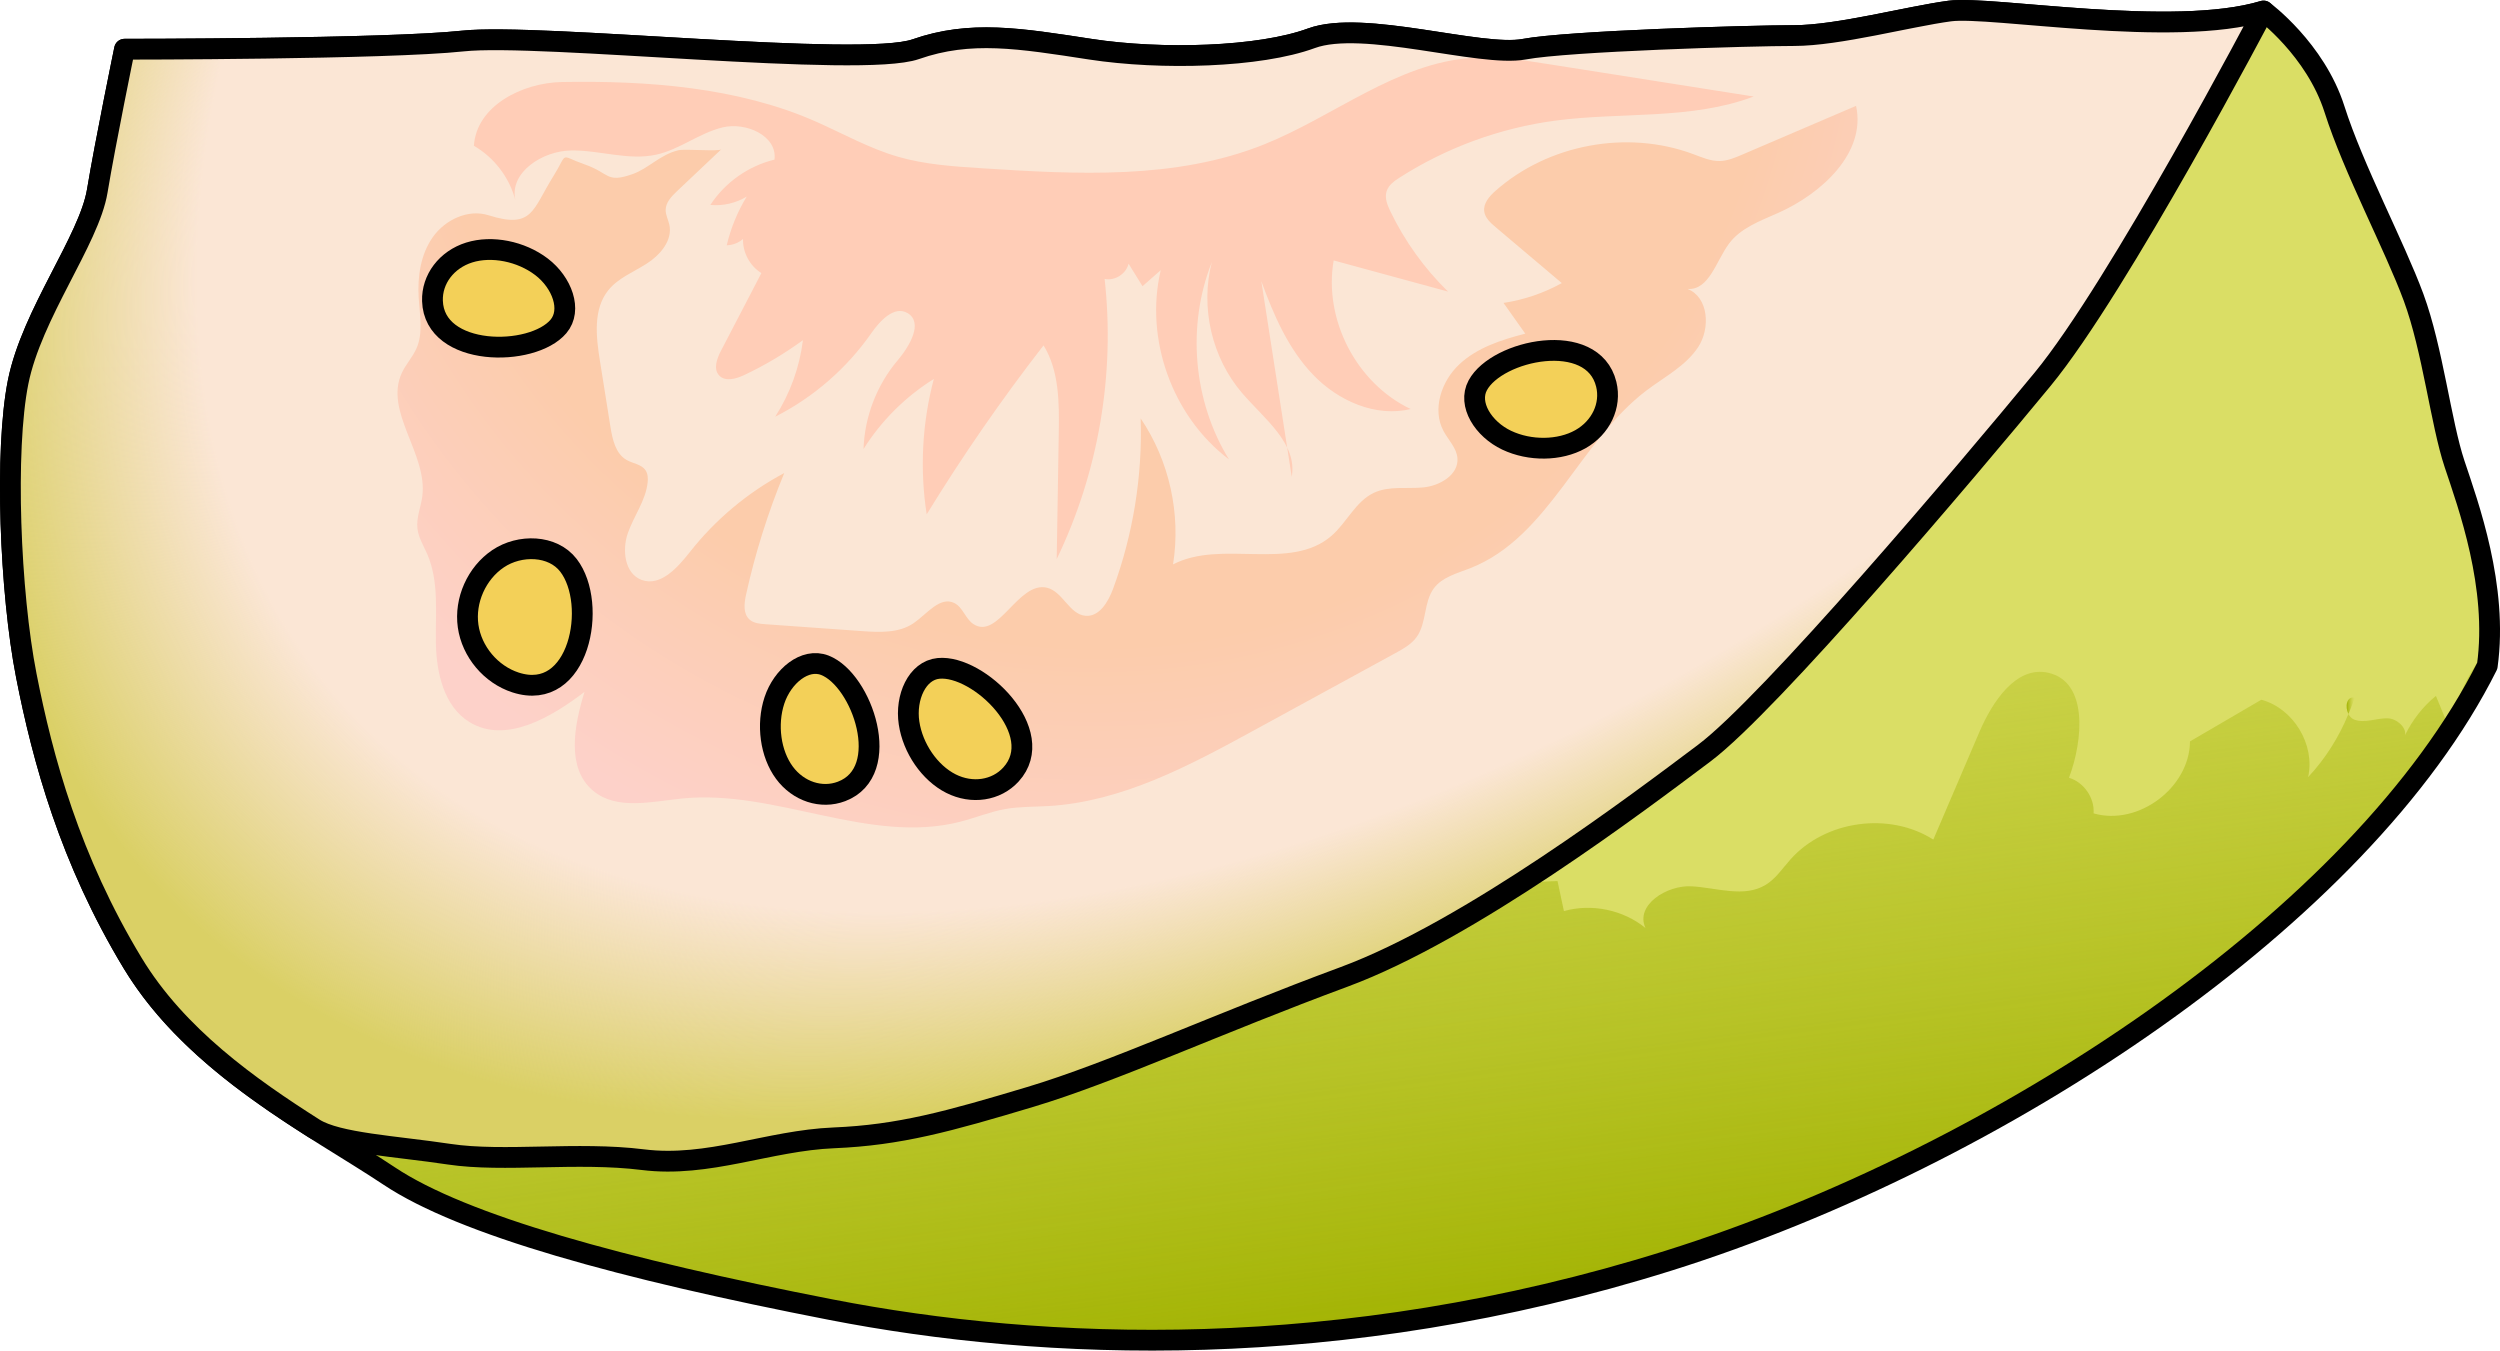 <?xml version="1.0" encoding="utf-8"?>
<!-- Generator: Adobe Illustrator 22.0.0, SVG Export Plug-In . SVG Version: 6.00 Build 0)  -->
<svg version="1.1" id="Layer_1" xmlns="http://www.w3.org/2000/svg" xmlns:xlink="http://www.w3.org/1999/xlink" x="0px" y="0px"
	 width="120.275px" height="64.978px" viewBox="0 0 120.275 64.978" enable-background="new 0 0 120.275 64.978"
	 xml:space="preserve">
<g>
	<path fill="#DADE65" d="M108.899,0.53c0,0,2.494,1.838,3.413,4.725c0.919,2.888,2.888,6.563,3.807,9.057s1.313,6.038,1.969,8.007
		s2.1,5.907,1.575,9.713c-6.038,12.076-23.496,23.627-39.378,28.615s-30.19,4.332-40.297,2.363s-17.72-4.069-21.264-6.432
		S9.404,51.328,6.385,46.34s-4.332-9.821-5.119-13.836s-1.05-10.841-0.394-14.122s3.413-6.826,3.807-9.188s1.313-6.826,1.313-6.826
		s12.601,0,16.276-0.394s19.164,1.313,21.789,0.394c2.625-0.919,4.988-0.525,8.401,0c3.413,0.525,8.138,0.394,10.632-0.525
		s8.138,0.919,10.238,0.525s10.895-0.656,12.995-0.656s5.513-0.919,7.482-1.181C95.773,0.268,104.568,1.843,108.899,0.53z"/>
	<g>
		<linearGradient id="SVGID_1_" gradientUnits="userSpaceOnUse" x1="112.896" y1="33.953" x2="113.282" y2="33.953">
			<stop  offset="0" style="stop-color:#A1B200"/>
			<stop  offset="1" style="stop-color:#BFC831;stop-opacity:0"/>
		</linearGradient>
		<path fill="url(#SVGID_1_)" d="M112.984,34.351c0.107-0.26,0.214-0.52,0.298-0.788C112.896,33.485,112.805,34.002,112.984,34.351z
			"/>
		<linearGradient id="SVGID_2_" gradientUnits="userSpaceOnUse" x1="66.408" y1="64.916" x2="60.042" y2="16.77">
			<stop  offset="0" style="stop-color:#A1B200"/>
			<stop  offset="1" style="stop-color:#BFC831;stop-opacity:0"/>
		</linearGradient>
		<path fill="url(#SVGID_2_)" d="M18.723,56.578c3.544,2.363,11.157,4.463,21.264,6.432c10.107,1.969,24.414,2.625,40.297-2.363
			c15.883-4.988,33.34-16.539,39.378-28.615c0.037-0.265,0.043-0.531,0.061-0.797c-0.972,0.992-1.487,2.375-1.927,3.713
			c-0.202-0.49-0.403-0.979-0.604-1.469c-0.626,0.511-1.131,1.163-1.485,1.889c0.076-0.366-0.401-0.805-0.849-0.811
			c-0.533-0.008-1.082,0.248-1.584,0.068c-0.132-0.047-0.227-0.151-0.291-0.275c-0.46,1.118-1.113,2.157-1.94,3.039
			c0.351-1.563-0.703-3.308-2.25-3.725c-1.144,0.668-2.289,1.337-3.433,2.005c-0.018,2.232-2.493,4.079-4.638,3.462
			c0.053-0.747-0.465-1.498-1.183-1.712c0.689-1.832,0.917-4.616-0.991-5.051c-1.556-0.355-2.698,1.396-3.326,2.862
			c-0.737,1.721-1.474,3.442-2.211,5.163c-2.123-1.353-5.202-0.925-6.875,0.956c-0.38,0.427-0.703,0.926-1.192,1.223
			c-1.032,0.626-2.343,0.14-3.549,0.068c-1.205-0.072-2.738,0.907-2.233,2.004c-1.077-0.875-2.586-1.188-3.922-0.812
			c-0.102-0.481-0.204-0.962-0.307-1.443c-2.375,0.043-4.738,0.614-6.871,1.659c-0.883,0.433-1.742,0.951-2.701,1.169
			c-1.41,0.32-2.872-0.042-4.297-0.289c-5.938-1.03-12.215,0.005-17.508,2.888l-5.346-8.189c-8.775-2.489-18.443-1.687-26.688,2.215
			C9.482,42.807,7.43,44.1,6.12,45.873c0.091,0.156,0.17,0.311,0.265,0.467C9.404,51.328,15.179,54.216,18.723,56.578z"/>
	</g>
	<path fill="none" stroke="#000000" stroke-linecap="round" stroke-linejoin="round" stroke-miterlimit="10" d="M108.899,0.53
		c0,0,2.494,1.838,3.413,4.725c0.919,2.888,2.888,6.563,3.807,9.057s1.313,6.038,1.969,8.007s2.1,5.907,1.575,9.713
		c-6.038,12.076-23.496,23.627-39.378,28.615s-30.19,4.332-40.297,2.363s-17.72-4.069-21.264-6.432S9.404,51.328,6.385,46.34
		s-4.332-9.821-5.119-13.836s-1.05-10.841-0.394-14.122s3.413-6.826,3.807-9.188s1.313-6.826,1.313-6.826s12.601,0,16.276-0.394
		s19.164,1.313,21.789,0.394c2.625-0.919,4.988-0.525,8.401,0c3.413,0.525,8.138,0.394,10.632-0.525s8.138,0.919,10.238,0.525
		s10.895-0.656,12.995-0.656s5.513-0.919,7.482-1.181C95.773,0.268,104.568,1.843,108.899,0.53z"/>
	<path fill="#DAD065" d="M81.991,36.233c3.15-2.363,12.601-13.52,16.276-17.983c3.675-4.463,10.632-17.72,10.632-17.72
		c-4.332,1.313-13.126-0.263-15.095,0s-5.382,1.181-7.482,1.181c-2.1,0-10.895,0.263-12.995,0.656
		c-2.1,0.394-7.744-1.444-10.238-0.525c-2.494,0.919-7.219,1.05-10.632,0.525c-3.413-0.525-5.775-0.919-8.401,0
		C41.431,3.287,25.943,1.58,22.267,1.974C18.592,2.368,5.991,2.368,5.991,2.368S5.072,6.831,4.679,9.193s-3.15,5.907-3.807,9.188
		S0.478,28.489,1.266,32.504c0.788,4.015,2.1,8.848,5.119,13.836c2.127,3.513,5.613,5.974,8.732,7.954
		c1.132,0.709,3.887,0.843,6.494,1.235c2.625,0.394,6.169-0.131,9.319,0.263c3.15,0.394,6.038-0.919,9.188-1.05
		s5.513-0.788,9.451-1.969c3.938-1.181,9.057-3.544,15.095-5.775C70.703,44.765,78.841,38.596,81.991,36.233z"/>
	
		<radialGradient id="SVGID_3_" cx="70.959" cy="-12.987" r="84.484" gradientTransform="matrix(-0.763 0.646 -0.388 -0.458 120.063 -64.801)" gradientUnits="userSpaceOnUse">
		<stop  offset="0.85" style="stop-color:#FBE6D5"/>
		<stop  offset="1" style="stop-color:#FCE3D9;stop-opacity:0"/>
	</radialGradient>
	<path fill="url(#SVGID_3_)" d="M81.991,36.233c3.15-2.363,12.601-13.52,16.276-17.983c3.675-4.463,10.632-17.72,10.632-17.72
		c-4.332,1.313-13.126-0.263-15.095,0s-5.382,1.181-7.482,1.181c-2.1,0-10.895,0.263-12.995,0.656
		c-2.1,0.394-7.744-1.444-10.238-0.525c-2.494,0.919-7.219,1.05-10.632,0.525c-3.413-0.525-5.775-0.919-8.401,0
		C41.431,3.287,25.943,1.58,22.267,1.974C18.592,2.368,5.991,2.368,5.991,2.368S5.072,6.831,4.679,9.193s-3.15,5.907-3.807,9.188
		S0.478,28.489,1.266,32.504c0.788,4.015,2.1,8.848,5.119,13.836c2.127,3.513,5.613,5.974,8.732,7.954
		c1.132,0.709,3.887,0.843,6.494,1.235c2.625,0.394,6.169-0.131,9.319,0.263c3.15,0.394,6.038-0.919,9.188-1.05
		s5.513-0.788,9.451-1.969c3.938-1.181,9.057-3.544,15.095-5.775C70.703,44.765,78.841,38.596,81.991,36.233z"/>
	<path fill="#FFCDB7" d="M27.035,3.946c-1.919,0.034-4.115,1.153-4.236,3.068c0.975,0.563,1.711,1.527,1.995,2.617
		c-0.3-1.34,1.305-2.371,2.679-2.392c1.373-0.021,2.756,0.497,4.098,0.202c1.127-0.247,2.071-1.041,3.193-1.312
		s2.642,0.405,2.497,1.55c-1.254,0.303-2.382,1.1-3.086,2.181c0.606,0.057,1.229-0.087,1.75-0.403
		c-0.442,0.724-0.768,1.519-0.962,2.345c0.286-0.007,0.568-0.117,0.784-0.305c-0.02,0.651,0.329,1.3,0.884,1.641
		c-0.648,1.245-1.295,2.489-1.943,3.734c-0.196,0.376-0.379,0.872-0.094,1.186c0.289,0.319,0.812,0.173,1.202-0.011
		c0.995-0.468,1.945-1.032,2.833-1.681c-0.161,1.306-0.621,2.575-1.334,3.682c1.843-0.934,3.448-2.33,4.629-4.026
		c0.419-0.602,1.109-1.333,1.74-0.958c0.766,0.456,0.097,1.594-0.479,2.274c-1.003,1.185-1.591,2.714-1.641,4.265
		c0.853-1.36,2.019-2.522,3.382-3.37c-0.562,2.116-0.68,4.349-0.343,6.512c1.723-2.81,3.601-5.525,5.622-8.129
		c0.755,1.227,0.755,2.757,0.732,4.198c-0.033,2.027-0.066,4.055-0.099,6.082c2.009-4.158,2.818-8.887,2.305-13.476
		c0.493,0.104,1.037-0.243,1.152-0.734c0.224,0.361,0.448,0.722,0.671,1.083c0.292-0.257,0.585-0.514,0.877-0.77
		c-0.783,3.32,0.56,7.044,3.281,9.101c-1.723-2.804-2.037-6.428-0.823-9.488c-0.565,2.172-0.001,4.606,1.464,6.307
		c1.057,1.228,2.667,2.425,2.38,4.02c-0.488-3.137-0.975-6.274-1.463-9.411c0.593,1.628,1.298,3.264,2.5,4.512
		c1.202,1.248,3.002,2.046,4.686,1.639c-2.606-1.233-4.2-4.309-3.705-7.149c1.834,0.5,3.668,1,5.502,1.499
		c-1.138-1.112-2.08-2.422-2.772-3.855c-0.148-0.307-0.288-0.656-0.181-0.98c0.096-0.292,0.368-0.486,0.627-0.652
		c2.255-1.442,4.829-2.384,7.483-2.737c3.19-0.425,6.537-0.024,9.548-1.161c-3.293-0.52-6.587-1.039-9.88-1.559
		c-1.219-0.192-2.452-0.385-3.683-0.3c-3.628,0.251-6.625,2.816-10,4.167c-4.259,1.705-9.016,1.437-13.594,1.142
		c-1.347-0.087-2.707-0.176-4.004-0.551c-1.372-0.397-2.631-1.103-3.936-1.684C35.506,4.188,31.115,3.873,27.035,3.946z"/>
	<path fill="none" stroke="#000000" stroke-linecap="round" stroke-linejoin="round" stroke-miterlimit="10" d="M81.991,36.233
		c3.15-2.363,12.601-13.52,16.276-17.983c3.675-4.463,10.632-17.72,10.632-17.72c-4.332,1.313-13.126-0.263-15.095,0
		s-5.382,1.181-7.482,1.181c-2.1,0-10.895,0.263-12.995,0.656c-2.1,0.394-7.744-1.444-10.238-0.525
		c-2.494,0.919-7.219,1.05-10.632,0.525c-3.413-0.525-5.775-0.919-8.401,0C41.431,3.287,25.943,1.58,22.267,1.974
		C18.592,2.368,5.991,2.368,5.991,2.368S5.072,6.831,4.679,9.193s-3.15,5.907-3.807,9.188S0.478,28.489,1.266,32.504
		c0.788,4.015,2.1,8.848,5.119,13.836c2.127,3.513,5.613,5.974,8.732,7.954c1.132,0.709,3.887,0.843,6.494,1.235
		c2.625,0.394,6.169-0.131,9.319,0.263c3.15,0.394,6.038-0.919,9.188-1.05s5.513-0.788,9.451-1.969
		c3.938-1.181,9.057-3.544,15.095-5.775C70.703,44.765,78.841,38.596,81.991,36.233z"/>
	<radialGradient id="SVGID_4_" cx="52.681" cy="-1.683" r="45.706" gradientUnits="userSpaceOnUse">
		<stop  offset="0.716" style="stop-color:#FCCCAB"/>
		<stop  offset="1" style="stop-color:#FDD1C9"/>
	</radialGradient>
	<path fill="url(#SVGID_4_)" d="M23.499,10.355c-0.976-0.308-2.08,0.213-2.672,1.047c-0.593,0.834-0.747,1.91-0.684,2.931
		c0.051,0.816,0.223,1.674-0.104,2.423c-0.184,0.422-0.513,0.767-0.707,1.185c-0.863,1.863,1.252,3.899,0.985,5.935
		c-0.068,0.522-0.295,1.032-0.234,1.555c0.051,0.437,0.297,0.823,0.472,1.227c0.574,1.323,0.39,2.83,0.415,4.272
		c0.026,1.442,0.388,3.059,1.618,3.811c1.736,1.061,3.917-0.22,5.533-1.455c-0.5,1.616-0.886,3.666,0.41,4.754
		c1.137,0.954,2.823,0.523,4.3,0.375c4.487-0.449,9.013,2.244,13.379,1.115c0.725-0.187,1.423-0.477,2.16-0.608
		c0.683-0.121,1.382-0.102,2.075-0.143c3.536-0.207,6.776-1.944,9.885-3.642c2.267-1.238,4.534-2.476,6.802-3.715
		c0.38-0.207,0.772-0.426,1.024-0.777c0.488-0.68,0.329-1.676,0.831-2.346c0.405-0.54,1.119-0.716,1.747-0.963
		c3.782-1.483,5.246-6.111,8.488-8.558c0.867-0.654,1.883-1.174,2.479-2.082c0.596-0.908,0.497-2.399-0.515-2.795
		c1.04,0.074,1.374-1.341,1.995-2.178c0.559-0.754,1.5-1.094,2.358-1.475c2.109-0.935,4.249-2.902,3.756-5.156
		c-1.826,0.782-3.652,1.565-5.477,2.347c-0.345,0.148-0.7,0.298-1.075,0.307c-0.446,0.011-0.869-0.178-1.287-0.333
		c-3.172-1.181-6.969-0.476-9.505,1.765c-0.295,0.261-0.597,0.603-0.545,0.994c0.042,0.313,0.3,0.546,0.541,0.75
		c1.064,0.899,2.128,1.799,3.191,2.698c-0.868,0.481-1.822,0.806-2.804,0.954c0.349,0.493,0.697,0.985,1.046,1.478
		c-1.144,0.295-2.316,0.671-3.177,1.48c-0.861,0.809-1.313,2.166-0.755,3.207c0.233,0.435,0.63,0.812,0.669,1.304
		c0.063,0.799-0.847,1.331-1.644,1.407c-0.798,0.076-1.646-0.082-2.372,0.257c-0.885,0.414-1.305,1.431-2.043,2.071
		c-1.989,1.727-5.288,0.158-7.624,1.376c0.389-2.425-0.18-4.991-1.557-7.025c0.089,2.785-0.365,5.587-1.329,8.202
		c-0.231,0.626-0.664,1.355-1.328,1.295c-0.776-0.069-1.088-1.162-1.844-1.349c-1.384-0.341-2.347,2.526-3.542,1.75
		c-0.386-0.25-0.506-0.805-0.916-1.012c-0.693-0.35-1.324,0.526-1.964,0.965c-0.706,0.485-1.636,0.443-2.49,0.382
		c-1.551-0.111-3.101-0.221-4.652-0.332c-0.266-0.019-0.553-0.046-0.752-0.223c-0.318-0.282-0.26-0.786-0.168-1.201
		c0.441-1.998,1.057-3.957,1.838-5.848c-1.752,0.932-3.307,2.232-4.534,3.792c-0.596,0.757-1.42,1.682-2.325,1.351
		c-0.818-0.299-0.953-1.434-0.665-2.255c0.288-0.822,0.852-1.556,0.95-2.422c0.023-0.206,0.015-0.429-0.101-0.6
		c-0.196-0.289-0.602-0.321-0.906-0.493c-0.535-0.303-0.685-0.991-0.782-1.599c-0.169-1.061-0.338-2.122-0.507-3.182
		c-0.185-1.159-0.331-2.474,0.406-3.388c0.477-0.592,1.226-0.878,1.864-1.29c0.639-0.412,1.231-1.109,1.073-1.853
		c-0.052-0.244-0.182-0.473-0.179-0.722c0.005-0.365,0.29-0.657,0.555-0.908c0.707-0.668,1.414-1.337,2.121-2.005
		c-0.122,0.115-1.74-0.03-2.059,0.044c-0.879,0.205-1.437,0.877-2.211,1.149c-1.279,0.45-1.092-0.048-2.29-0.463
		C26.86,7.469,27.37,7.279,26.61,8.498C25.606,10.109,25.628,11.027,23.499,10.355z"/>
	<g>
		<path fill="#F3D058" stroke="#000000" stroke-linecap="round" stroke-linejoin="round" stroke-miterlimit="10" d="M24.803,32.834
			c-1.186-0.384-2.108-1.481-2.282-2.715s0.409-2.544,1.443-3.24c1.036-0.698,2.626-0.671,3.387,0.321
			C28.783,29.064,27.874,33.828,24.803,32.834z"/>
		<path fill="#F3D058" stroke="#000000" stroke-linecap="round" stroke-linejoin="round" stroke-miterlimit="10" d="M40.487,38.075
			c-0.97,0.369-2.082,0.004-2.751-0.903s-0.862-2.313-0.478-3.477c0.386-1.167,1.469-2.06,2.425-1.689
			C41.481,32.704,43.001,37.118,40.487,38.075z"/>
		<path fill="#F3D058" stroke="#000000" stroke-linecap="round" stroke-linejoin="round" stroke-miterlimit="10" d="M48.638,37.26
			c-0.706,0.775-1.875,0.952-2.891,0.438s-1.83-1.692-2.013-2.916c-0.184-1.228,0.386-2.525,1.417-2.626
			C47.089,31.967,50.468,35.253,48.638,37.26z"/>
		<path fill="#F3D058" stroke="#000000" stroke-linecap="round" stroke-linejoin="round" stroke-miterlimit="10" d="M77.277,18.488
			c0.249,1.018-0.255,2.087-1.248,2.645c-0.993,0.557-2.425,0.576-3.544,0.045c-1.122-0.532-1.881-1.729-1.39-2.64
			C72.019,16.822,76.632,15.85,77.277,18.488z"/>
		<path fill="#F3D058" stroke="#000000" stroke-linecap="round" stroke-linejoin="round" stroke-miterlimit="10" d="M20.806,14.478
			c-0.034-1.048,0.681-1.989,1.768-2.33c1.087-0.34,2.492-0.062,3.477,0.688c0.987,0.752,1.484,2.08,0.815,2.87
			C25.607,17.193,20.893,17.192,20.806,14.478z"/>
	</g>
</g>
</svg>
